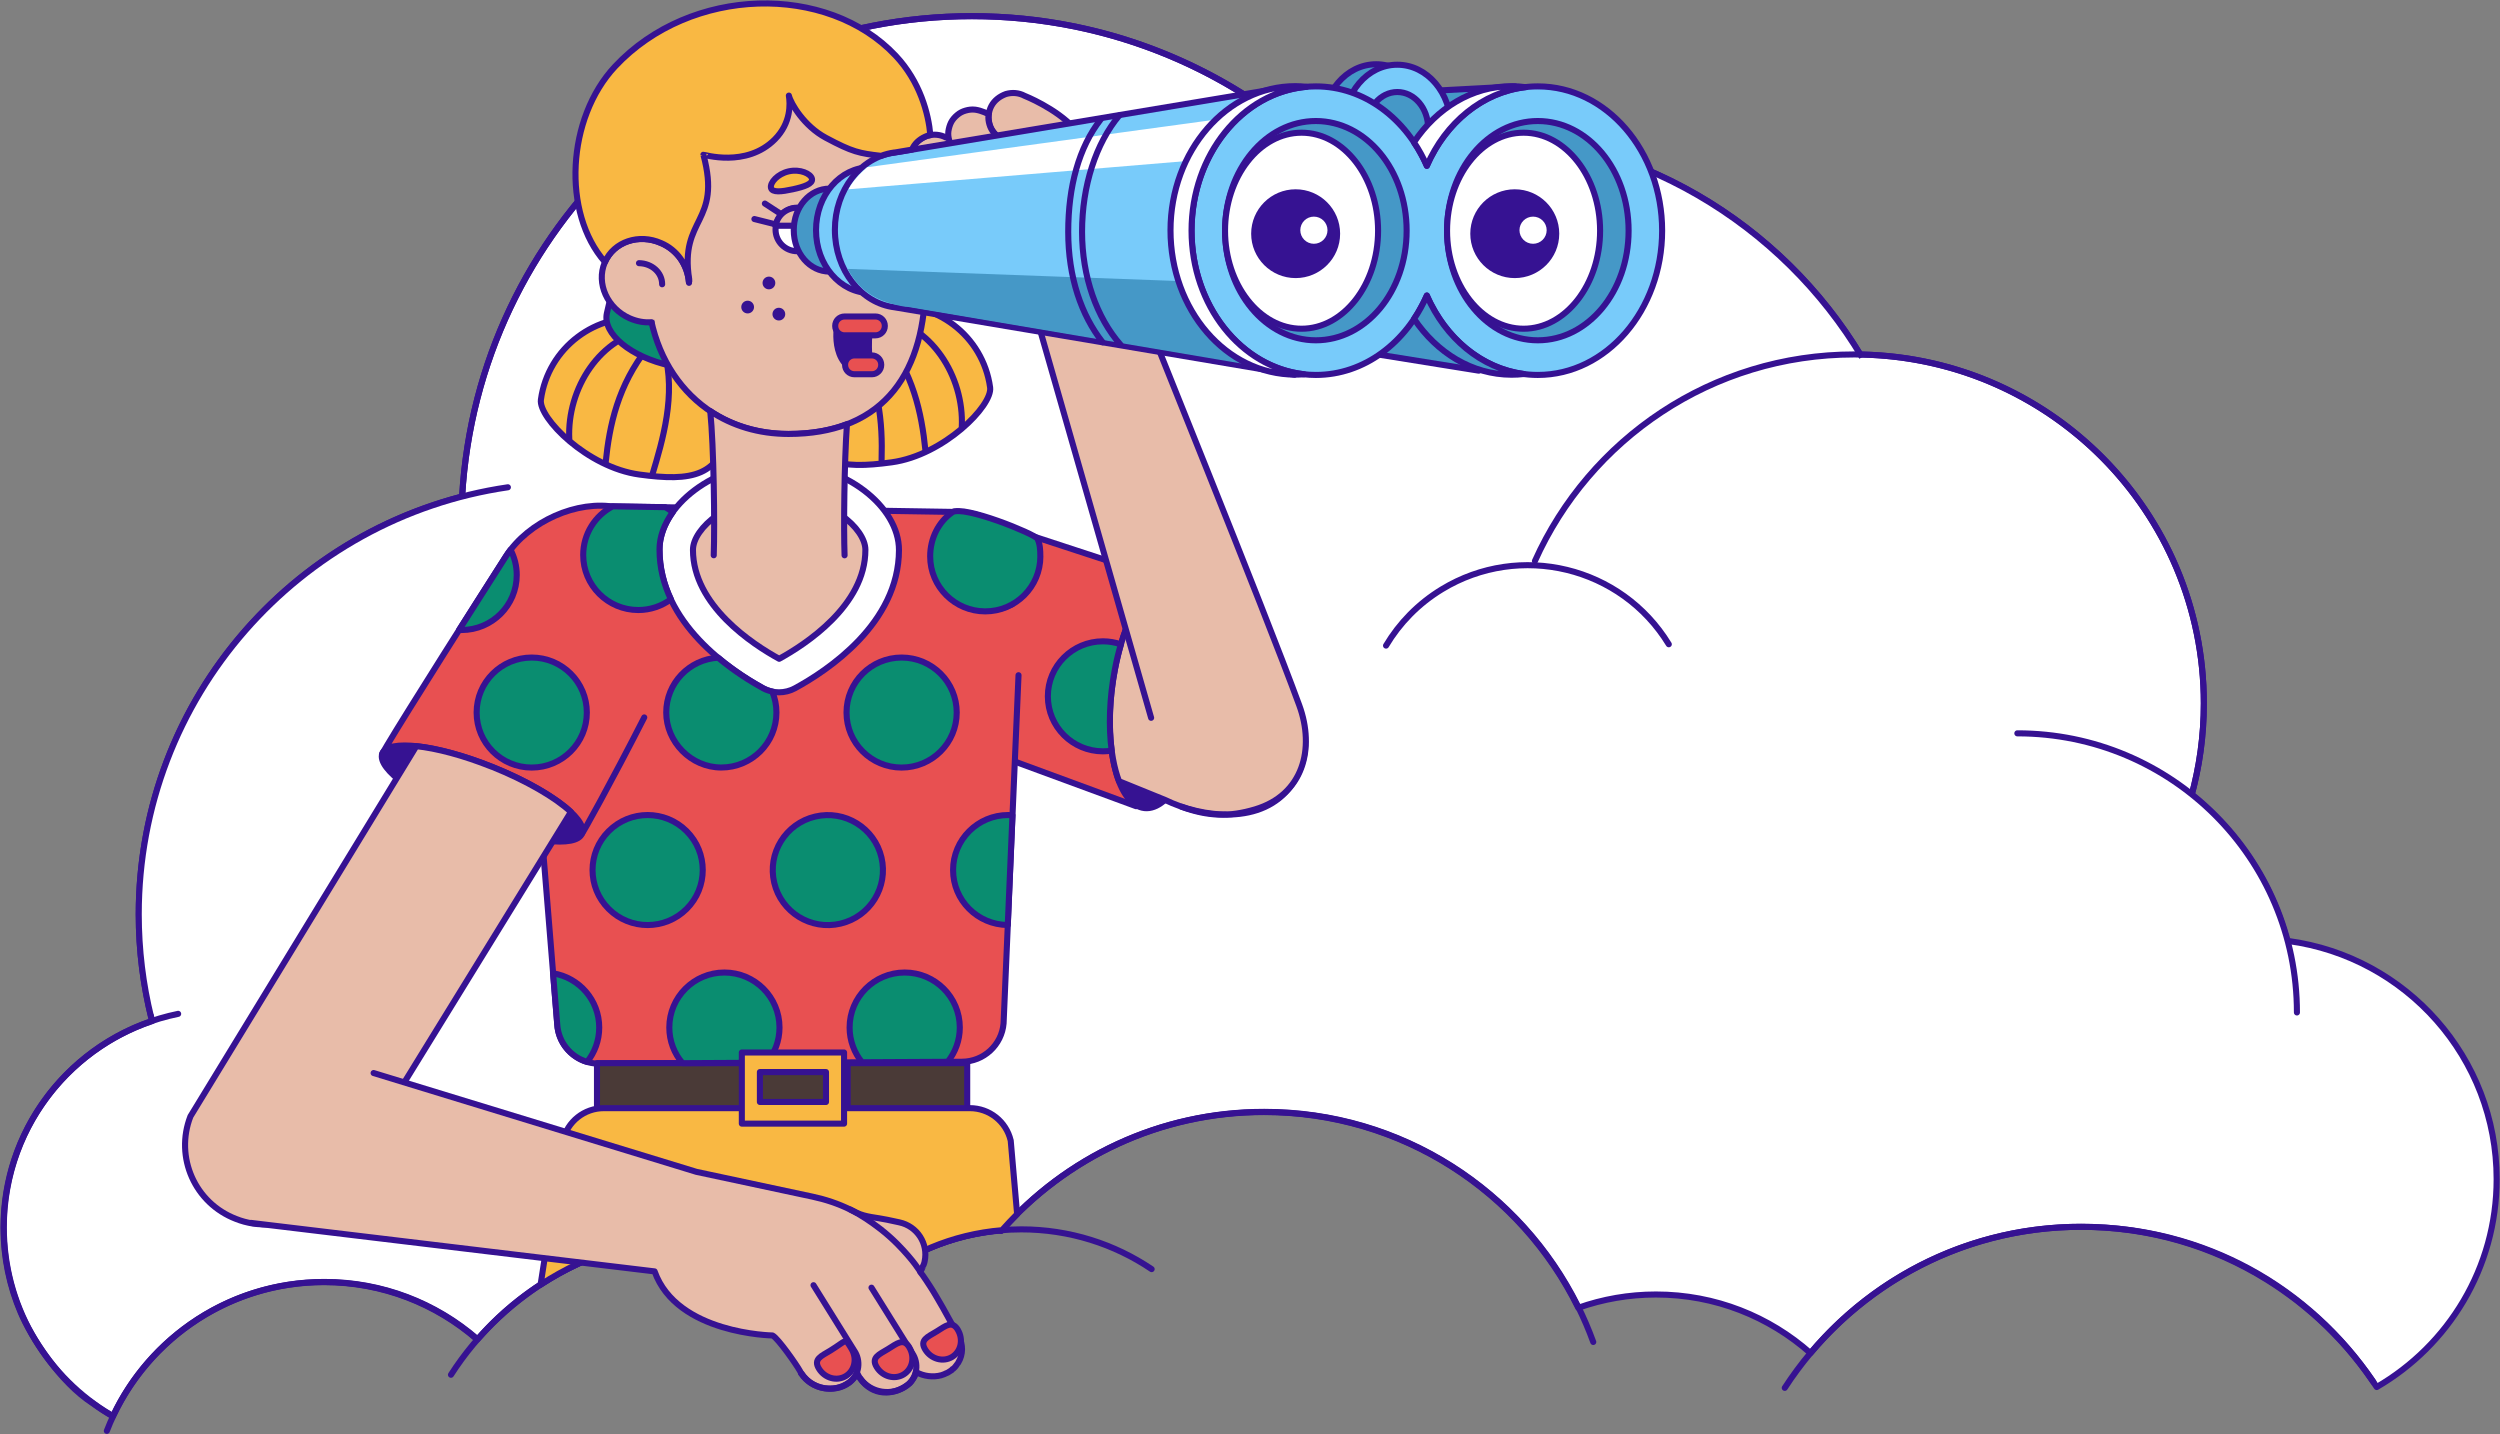 <svg width="617" height="354" viewBox="0 0 617 354" fill="none" xmlns="http://www.w3.org/2000/svg">
<rect x="0" y="0" width="617" height="354" fill="#808080" stroke="none"/>
<g clip-path="url(#clip0_1_3167)">
<path d="M564.803 232.248L564.768 232.328C564.676 232.316 564.584 232.294 564.504 232.282C560.676 217.823 552.251 205.246 540.906 196.169C542.86 188.974 543.906 181.412 543.906 173.598C543.906 126.526 506.089 88.302 459.134 87.499C439.306 54.829 403.363 32.98 362.305 32.98C349.891 32.98 337.948 34.977 326.775 38.672C304.166 17.178 273.568 3.982 239.877 3.982C172.715 3.982 117.829 56.435 114.059 122.544C68.15 134.444 34.241 176.088 34.241 225.649C34.241 234.749 35.391 243.574 37.54 252.008C16.229 259.18 0.861 279.273 0.861 302.97C0.861 310.394 2.367 317.474 5.103 323.912C7.724 330.12 14.85 341.182 22.908 346.346C24.494 347.505 26.138 348.572 27.85 349.559C37.023 329.994 56.908 316.43 79.966 316.43C94.449 316.43 107.679 321.789 117.795 330.613C131.473 314.915 151.623 304.978 174.094 304.978C189.118 304.978 203.106 309.43 214.808 317.061C223.693 309.545 234.889 304.679 247.188 303.67C263.004 285.768 286.143 274.454 311.948 274.454C346.017 274.454 375.466 294.157 389.512 322.764C395.512 320.641 401.972 319.482 408.697 319.482C423.34 319.482 436.686 324.956 446.835 333.953C462.801 314.904 486.778 302.775 513.607 302.775C530.457 302.775 546.182 307.571 559.504 315.856C560.642 316.568 561.768 317.302 562.872 318.06C563.125 318.232 563.378 318.415 563.619 318.587C564.722 319.368 565.814 320.16 566.883 320.986C567.079 321.135 567.263 321.296 567.458 321.445C568.458 322.237 569.435 323.04 570.401 323.877C570.562 324.015 570.734 324.153 570.906 324.302C571.929 325.197 572.929 326.127 573.918 327.068C574.125 327.274 574.343 327.469 574.55 327.676C575.504 328.617 576.435 329.581 577.355 330.556C577.562 330.774 577.757 330.992 577.964 331.21C578.872 332.209 579.769 333.23 580.631 334.274C580.792 334.469 580.964 334.676 581.125 334.882C582.01 335.972 582.872 337.074 583.711 338.21C583.815 338.348 583.918 338.497 584.022 338.635C584.895 339.84 585.757 341.067 586.573 342.318C604.263 332.048 616.172 312.93 616.172 291.024C616.172 260.993 593.826 236.184 564.826 232.248H564.803Z" fill="white" stroke="#361292" stroke-width="1.5" stroke-linecap="round" stroke-linejoin="round"/>
<path d="M308.648 46.475C324.614 37.88 342.89 32.991 362.305 32.991C403.639 32.991 439.8 55.116 459.536 88.164" fill="white"/>
<path d="M308.648 46.475C324.614 37.88 342.89 32.991 362.305 32.991C403.639 32.991 439.8 55.116 459.536 88.164" stroke="#361292" stroke-width="1.5" stroke-miterlimit="10"/>
<path d="M37.309 251.101C35.309 242.943 34.24 234.428 34.24 225.649C34.24 172.106 73.816 127.8 125.345 120.261" fill="white"/>
<path d="M37.309 251.101C35.309 242.943 34.24 234.428 34.24 225.649C34.24 172.106 73.816 127.8 125.345 120.261" stroke="#361292" stroke-width="1.5" stroke-linecap="round" stroke-linejoin="round"/>
<path d="M247.107 303.784C262.935 285.78 286.154 274.408 312.028 274.408C345.914 274.408 375.248 293.904 389.386 322.271C390.823 325.163 392.099 328.135 393.214 331.199" stroke="#361292" stroke-width="1.5" stroke-linecap="round" stroke-linejoin="round"/>
<path d="M27.551 349.307C26.976 348.962 26.402 348.618 25.838 348.262C10.873 338.703 0.941 321.973 0.941 302.912C0.941 276.921 19.413 255.232 43.965 250.218" stroke="#361292" stroke-width="1.5" stroke-linecap="round" stroke-linejoin="round"/>
<path d="M26.367 353.139C34.678 331.635 55.586 316.384 80.046 316.384C94.38 316.384 107.484 321.617 117.553 330.269" stroke="#361292" stroke-width="1.5" stroke-linecap="round" stroke-linejoin="round"/>
<path d="M213.762 317.979C223.934 308.914 237.348 303.406 252.061 303.406C263.97 303.406 275.039 307.02 284.223 313.217" stroke="#361292" stroke-width="1.5" stroke-linecap="round" stroke-linejoin="round"/>
<path d="M111.299 339.289C124.563 318.622 147.771 304.932 174.174 304.932C194.783 304.932 213.439 313.274 226.945 326.758" stroke="#361292" stroke-width="1.5" stroke-linecap="round" stroke-linejoin="round"/>
<path d="M440.479 342.525C455.985 318.61 482.939 302.774 513.595 302.774C544.251 302.774 570.125 317.968 585.757 341.079" stroke="#361292" stroke-width="1.5" stroke-linecap="round" stroke-linejoin="round"/>
<path d="M378.822 138.449C392.294 108.407 422.501 87.476 457.617 87.476C505.273 87.476 543.906 126.044 543.906 173.621C543.906 181.745 542.779 189.594 540.676 197.042" stroke="#361292" stroke-width="1.5" stroke-linecap="round" stroke-linejoin="round"/>
<path d="M497.881 180.988C535.985 180.988 566.882 211.822 566.882 249.874L497.881 180.988Z" fill="white"/>
<path d="M497.881 180.988C535.985 180.988 566.882 211.822 566.882 249.874" stroke="#361292" stroke-width="1.5" stroke-linecap="round" stroke-linejoin="round"/>
<g style="mix-blend-mode:multiply">
<path d="M342.074 159.334C345.362 153.814 350.005 148.995 355.879 145.426C375.098 133.744 400.156 139.826 411.857 159.001" stroke="#361292" stroke-width="1.5" stroke-linecap="round" stroke-linejoin="round"/>
</g>
<path d="M114.059 122.384C117.909 56.355 172.761 3.993 239.877 3.993C274.682 3.993 306.189 18.073 328.994 40.84" stroke="#361292" stroke-width="1.5" stroke-miterlimit="10"/>
<path d="M197.935 101.969C199.694 114.764 207.257 115.854 220.073 114.099C232.89 112.343 244.982 100.122 244.361 95.623C242.602 82.828 230.786 73.866 217.97 75.622C205.153 77.378 196.176 89.174 197.935 101.969Z" fill="#F9B843" stroke="#361292" stroke-width="1.5" stroke-miterlimit="10"/>
<path d="M237.371 105.343C237.957 92.892 229.83 79.891 217.025 78.066" stroke="#361292" stroke-width="1.5" stroke-miterlimit="10" stroke-linecap="round"/>
<path d="M228.395 111.161C227.464 101.854 225.361 92.077 218.016 82.76" stroke="#361292" stroke-width="1.5" stroke-miterlimit="10" stroke-linecap="round"/>
<path d="M217.577 113.594C217.853 104.241 217.026 94.281 210.934 84.102" stroke="#361292" stroke-width="1.5" stroke-miterlimit="10" stroke-linecap="round"/>
<path d="M179.922 104.987C178.163 117.782 170.6 118.872 157.783 117.116C144.967 115.361 132.875 103.14 133.496 98.641C135.254 85.846 147.071 76.884 159.887 78.64C172.703 80.396 181.68 92.192 179.922 104.987Z" fill="#F9B843" stroke="#361292" stroke-width="1.5" stroke-miterlimit="10"/>
<path d="M140.497 108.372C139.91 95.922 148.037 82.92 160.842 81.096" stroke="#361292" stroke-width="1.5" stroke-miterlimit="10" stroke-linecap="round"/>
<path d="M149.473 114.19C150.404 104.884 152.507 95.107 159.852 85.789" stroke="#361292" stroke-width="1.5" stroke-miterlimit="10" stroke-linecap="round"/>
<path d="M161.014 117.093C163.485 108.889 166.956 97.31 163.933 86.833" stroke="#361292" stroke-width="1.5" stroke-miterlimit="10"/>
<path d="M168.037 79.914C159.289 78.032 151.99 75.909 151.519 71.307C151.036 72.317 150.438 74.256 149.772 77.332C148.691 82.358 155.714 88.141 165.473 90.241C175.232 92.341 176.117 81.669 168.037 79.925V79.914Z" fill="#0A8D70" stroke="#361292" stroke-width="1.5" stroke-miterlimit="10"/>
<path d="M159.703 69.391C159.703 91.114 173.887 107.11 194.612 107.11C218.842 107.11 228.406 91.114 228.406 69.391V44.822C228.406 37.742 229.291 32.211 225.842 29.732C220.819 24.718 205.75 16.788 198.658 16.788L167.025 25.705" fill="#E8BCA9"/>
<path d="M159.703 69.391C159.703 91.114 173.887 107.11 194.612 107.11C218.842 107.11 228.406 91.114 228.406 69.391V44.822C228.406 37.742 229.291 32.211 225.842 29.732C220.819 24.718 205.75 16.788 198.658 16.788L167.025 25.705" stroke="#361292" stroke-width="1.5" stroke-miterlimit="10"/>
<path d="M281.004 140.882L237.578 126.664L243.314 185.325L280.384 198.969L280.993 140.87L281.004 140.882Z" fill="#E85051" stroke="#361292" stroke-width="1.5" stroke-linecap="round" stroke-linejoin="round"/>
<path d="M291.258 142.764C297.281 145.805 299.833 160.917 296.867 176.421C293.902 191.924 286.775 201.964 280.752 198.923C274.729 195.883 272.177 180.77 275.143 165.267C278.108 149.764 285.235 139.723 291.258 142.764Z" fill="#361292" stroke="#361292" stroke-width="1.5" stroke-linecap="round" stroke-linejoin="round"/>
<path d="M311.259 166.793C302.81 161.64 294.879 158.577 280.04 150.383C278.005 154.273 276.281 159.368 275.154 165.255C273.12 175.881 273.683 186.312 276.177 192.807L287.591 197.443C296.569 201.827 311.707 203.835 318.776 193.668C325.845 183.512 321.029 172.737 311.27 166.793H311.259Z" fill="#E8BCA9" stroke="#361292" stroke-width="1.5" stroke-linecap="round" stroke-linejoin="round"/>
<path d="M320.65 174.034C311.903 150.165 283.04 79.191 277.879 65.834C277.201 64.078 278.074 57.055 276.73 51.145C274.339 43.216 271.132 37.547 265.143 31.672C260.568 26.669 252.844 23.628 252.844 23.628C251.43 22.87 249.798 22.755 248.269 23.192C246.74 23.731 245.442 24.718 244.683 26.129C243.924 27.541 243.809 29.17 244.246 30.696C244.683 32.222 245.775 33.519 247.189 34.277H247.131C246.476 33.955 245.821 33.404 245.281 32.75C244.74 32.096 244.407 31.442 244.189 30.685C243.97 29.927 243.867 29.159 243.97 28.401C243.97 28.332 243.993 28.264 244.005 28.195C243.373 27.885 242.993 27.724 242.993 27.724C242.235 27.403 241.464 27.185 240.706 27.07C239.832 26.967 239.074 27.07 238.315 27.288C237.556 27.506 236.901 27.828 236.246 28.378C235.591 28.918 235.051 29.572 234.717 30.226C234.395 30.88 234.177 31.637 234.062 32.395C233.993 32.911 234.016 33.439 234.12 33.955H233.464C232.051 33.175 230.418 33.072 228.89 33.508C227.361 34.047 226.062 35.034 225.303 36.445C224.981 37.203 224.763 37.972 224.763 38.396C224.66 39.154 224.763 39.922 224.981 40.68C225.2 41.437 225.522 42.091 226.073 42.745C226.614 43.399 227.269 43.939 227.924 44.272C229.993 45.465 231.947 46.773 233.913 48.185C234.453 48.506 234.89 49.057 235.108 49.711C235.326 50.365 235.43 51.019 235.43 51.662C235.212 55.242 236.085 58.834 237.936 61.989C240.66 66.775 245.016 70.033 249.258 70.906C250.016 71.124 253.177 71.147 254.695 74.428L279.442 162.604L285.431 183.948C286.454 187.747 289.224 192.222 293.109 195.538C297.546 199.337 303.431 201.643 309.765 199.75C321.638 196.192 324.581 184.774 320.65 174.045V174.034Z" fill="#E8BCA9"/>
<path d="M251.372 166.644L247.682 252.57C247.234 257.895 242.786 262.003 237.441 262.037L147.922 262.519C142.405 262.554 137.83 258.251 137.531 252.754L128.807 145.644C128.807 134.238 140.244 124.989 151.669 124.989L235.429 126.343C240.418 126.343 244.866 127.984 248.315 130.795" fill="#E85051"/>
<path d="M251.372 166.644L247.682 252.57C247.234 257.895 242.786 262.003 237.441 262.037L147.922 262.519C142.405 262.554 137.83 258.251 137.531 252.754L128.807 145.644C128.807 134.238 140.244 124.989 151.669 124.989L235.429 126.343C240.418 126.343 244.866 127.984 248.315 130.795" stroke="#361292" stroke-width="1.5" stroke-linecap="round" stroke-linejoin="round"/>
<path d="M162.762 135.649C162.785 125 176.061 114.225 192.36 114.259C208.648 114.294 221.889 125.103 221.866 135.764C221.832 153.849 204.234 165.496 196.188 169.868C193.739 171.199 190.762 171.199 188.314 169.857C180.279 165.45 162.727 153.745 162.762 135.649Z" fill="white" stroke="#361292" stroke-width="1.5" stroke-linecap="round" stroke-linejoin="round"/>
<path d="M196.749 62.001C193.795 62.001 191.404 59.614 191.404 56.665C191.404 53.716 193.795 51.329 196.749 51.329C199.703 51.329 202.094 53.716 202.094 56.665C202.094 59.614 199.703 62.001 196.749 62.001Z" fill="white"/>
<path d="M196.749 62.001C193.795 62.001 191.404 59.614 191.404 56.665C191.404 53.716 193.795 51.329 196.749 51.329C199.703 51.329 202.094 53.716 202.094 56.665C202.094 59.614 199.703 62.001 196.749 62.001Z" stroke="#361292" stroke-width="1.5" stroke-linecap="round" stroke-linejoin="round"/>
<path d="M191.404 55.712C191.645 54.439 192.278 53.326 193.232 52.534C194.186 51.742 195.462 51.26 196.657 51.26C197.933 51.26 199.128 51.742 200.082 52.534C201.036 53.326 201.68 54.519 201.91 55.712H191.393H191.404Z" fill="#E8BCA9" stroke="#361292" stroke-width="1.5" stroke-linecap="round" stroke-linejoin="round"/>
<path d="M196.761 58.673C195.968 58.673 195.324 58.042 195.324 57.239C195.324 56.435 195.956 55.804 196.761 55.804C197.566 55.804 198.198 56.435 198.198 57.239C198.198 58.042 197.635 58.673 196.761 58.673Z" fill="#361292"/>
<path d="M214.105 45.373C214.105 46.647 216.416 46.888 219.289 46.888C222.163 46.888 224.473 46.647 224.473 45.373C224.473 44.099 222.163 42.355 219.289 42.355C216.416 42.355 214.105 44.111 214.105 45.373Z" fill="#F9B843" stroke="#361292" stroke-width="1.5" stroke-linecap="round" stroke-linejoin="round"/>
<path d="M190.277 46.349C190.553 47.588 192.863 47.324 195.656 46.716C198.449 46.108 200.668 45.373 200.392 44.122C200.116 42.872 197.484 41.667 194.679 42.286C191.875 42.906 190.001 45.109 190.277 46.349Z" fill="#F9B843" stroke="#361292" stroke-width="1.5" stroke-linecap="round" stroke-linejoin="round"/>
<path d="M213.762 58.753V59.155C213.762 59.557 213.842 60.027 214.003 60.429C214.164 60.83 214.405 61.14 214.716 61.462L222.371 68.542C222.612 68.783 222.854 69.104 223.003 69.414C223.153 69.724 223.245 70.125 223.245 70.447C223.245 70.848 223.164 71.158 223.084 71.48C222.923 71.801 222.762 72.111 222.52 72.352C222.038 72.914 221.325 73.224 220.612 73.224C219.9 73.224 219.175 72.983 218.624 72.512L211.854 66.063" fill="#BA7C61"/>
<path d="M213.762 58.753V59.155C213.762 59.557 213.842 60.027 214.003 60.429C214.164 60.83 214.405 61.14 214.716 61.462L222.371 68.542C222.612 68.783 222.854 69.104 223.003 69.414C223.153 69.724 223.245 70.125 223.245 70.447C223.245 70.848 223.164 71.158 223.084 71.48C222.923 71.801 222.762 72.111 222.52 72.352C222.038 72.914 221.325 73.224 220.612 73.224C219.9 73.224 219.175 72.983 218.624 72.512L211.854 66.063" stroke="#361292" stroke-width="1.5" stroke-linecap="round" stroke-linejoin="round"/>
<path d="M192.519 52.683L188.771 50.239" stroke="#361292" stroke-width="1.5" stroke-linecap="round" stroke-linejoin="round"/>
<path d="M191.163 55.311L186.186 54.06" stroke="#361292" stroke-width="1.5" stroke-linecap="round" stroke-linejoin="round"/>
<path d="M219.208 62.001C216.254 62.001 213.863 59.614 213.863 56.665C213.863 53.716 216.254 51.329 219.208 51.329C222.162 51.329 224.553 53.716 224.553 56.665C224.553 59.614 222.162 62.001 219.208 62.001Z" fill="white" stroke="#361292" stroke-width="1.5" stroke-linecap="round" stroke-linejoin="round"/>
<path d="M213.865 55.712C214.106 54.439 214.739 53.326 215.693 52.534C216.647 51.742 217.923 51.26 219.118 51.26C220.394 51.26 221.589 51.742 222.543 52.534C223.497 53.326 224.141 54.519 224.371 55.712H213.854H213.865Z" fill="#E8BCA9" stroke="#361292" stroke-width="1.5" stroke-linecap="round" stroke-linejoin="round"/>
<path d="M219.22 58.673C218.427 58.673 217.783 58.042 217.783 57.239C217.783 56.447 218.415 55.804 219.22 55.804C220.025 55.804 220.657 56.435 220.657 57.239C220.657 58.042 220.094 58.673 219.22 58.673Z" fill="#361292"/>
<path d="M214.98 52.683L212.555 50.526" stroke="#361292" stroke-width="1.5" stroke-linecap="round" stroke-linejoin="round"/>
<path d="M213.634 55.311L210.082 54.439" stroke="#361292" stroke-width="1.5" stroke-linecap="round" stroke-linejoin="round"/>
<path d="M170.048 69.804C169.91 67.647 169.186 65.65 167.968 63.86C166.749 62.15 165.094 60.819 163.163 59.993C157.634 57.537 151.404 59.694 149.243 64.824C147.094 69.953 149.887 76.115 155.416 78.56C157.14 79.306 158.933 79.673 160.795 79.524" fill="#E8BCA9"/>
<path d="M170.048 69.804C169.91 67.647 169.186 65.65 167.968 63.86C166.749 62.15 165.094 60.819 163.163 59.993C157.634 57.537 151.404 59.694 149.243 64.824C147.094 69.953 149.887 76.115 155.416 78.56C157.14 79.306 158.933 79.673 160.795 79.524" stroke="#361292" stroke-width="1.5" stroke-linecap="round" stroke-linejoin="round"/>
<path d="M163.416 70.16C163.427 67.302 160.91 64.996 157.703 64.95" stroke="#361292" stroke-width="1.5" stroke-linecap="round" stroke-linejoin="round"/>
<path d="M189.772 71.411C190.642 71.411 191.347 70.707 191.347 69.838C191.347 68.97 190.642 68.266 189.772 68.266C188.902 68.266 188.197 68.97 188.197 69.838C188.197 70.707 188.902 71.411 189.772 71.411Z" fill="#361292"/>
<path d="M184.52 77.355C185.39 77.355 186.095 76.651 186.095 75.783C186.095 74.914 185.39 74.211 184.52 74.211C183.65 74.211 182.945 74.914 182.945 75.783C182.945 76.651 183.65 77.355 184.52 77.355Z" fill="#361292"/>
<path d="M192.221 79.099C193.091 79.099 193.796 78.395 193.796 77.527C193.796 76.659 193.091 75.955 192.221 75.955C191.352 75.955 190.646 76.659 190.646 77.527C190.646 78.395 191.352 79.099 192.221 79.099Z" fill="#361292"/>
<path d="M284.097 177.155L254.683 74.417C253.166 71.147 250.016 71.112 249.246 70.894C245.005 70.022 240.648 66.763 237.924 61.978C236.073 58.822 235.2 55.242 235.418 51.65C235.418 50.996 235.315 50.342 235.096 49.699C234.878 49.045 234.441 48.506 233.901 48.173C231.947 46.762 229.981 45.453 227.912 44.26C227.257 43.939 226.602 43.388 226.062 42.734C225.521 42.08 225.188 41.426 224.97 40.668C224.751 39.911 224.648 39.142 224.751 38.385C224.751 37.949 224.97 37.191 225.292 36.434C226.05 35.023 227.361 34.047 228.878 33.496C230.407 33.06 232.039 33.175 233.453 33.932" stroke="#361292" stroke-width="1.5" stroke-linecap="round" stroke-linejoin="round"/>
<path d="M247.189 34.288C245.775 33.531 244.683 32.222 244.246 30.708C243.809 29.182 243.924 27.552 244.683 26.141C245.442 24.729 246.752 23.754 248.269 23.203C249.798 22.767 251.43 22.882 252.844 23.639C252.844 23.639 260.568 26.68 265.143 31.683C271.132 37.547 274.327 43.216 276.729 51.157C278.063 57.066 277.201 64.089 277.879 65.845C283.04 79.202 311.903 150.177 320.65 174.045C324.581 184.763 321.638 196.192 309.765 199.75C303.431 201.643 298.224 201.528 291.592 199.107" stroke="#361292" stroke-width="1.5" stroke-linecap="round" stroke-linejoin="round"/>
<path d="M270.5 64.801C268.638 66.752 267.224 67.337 265.512 67.566C263.764 67.888 262.006 67.406 260.27 66.855C259.511 66.637 258.638 66.637 257.764 66.855C256.891 67.073 256.235 67.509 255.592 68.048" stroke="#361292" stroke-width="1.5" stroke-linecap="round" stroke-linejoin="round"/>
<path d="M254.855 40.037C253.982 38.19 247.131 34.276 247.131 34.276C246.476 33.955 245.821 33.404 245.28 32.75C244.74 32.096 244.407 31.442 244.188 30.685C243.97 29.927 243.867 29.159 243.97 28.401C243.97 28.332 243.993 28.264 244.005 28.195C243.372 27.885 242.993 27.724 242.993 27.724C242.234 27.403 241.464 27.185 240.706 27.07C239.832 26.967 239.073 27.07 238.315 27.288C237.556 27.506 236.901 27.827 236.246 28.378C235.591 28.918 235.05 29.572 234.717 30.226C234.395 30.88 234.177 31.637 234.062 32.395C233.958 33.152 234.062 33.921 234.28 34.678C234.499 35.435 234.82 36.09 235.372 36.744C235.912 37.398 236.568 37.937 237.223 38.27C237.223 38.27 244.085 42.183 244.947 44.031" fill="#E8BCA9"/>
<path d="M254.855 40.037C253.982 38.19 247.131 34.276 247.131 34.276C246.476 33.955 245.821 33.404 245.28 32.75C244.74 32.096 244.407 31.442 244.188 30.685C243.97 29.927 243.867 29.159 243.97 28.401C243.97 28.332 243.993 28.264 244.005 28.195C243.372 27.885 242.993 27.724 242.993 27.724C242.234 27.403 241.464 27.185 240.706 27.07C239.832 26.967 239.073 27.07 238.315 27.288C237.556 27.506 236.901 27.827 236.246 28.378C235.591 28.918 235.05 29.572 234.717 30.226C234.395 30.88 234.177 31.637 234.062 32.395C233.958 33.152 234.062 33.921 234.28 34.678C234.499 35.435 234.82 36.09 235.372 36.744C235.912 37.398 236.568 37.937 237.223 38.27C237.223 38.27 244.085 42.183 244.947 44.031" stroke="#361292" stroke-width="1.5" stroke-linecap="round" stroke-linejoin="round"/>
<path d="M192.302 162.593C198.727 159.07 213.578 149.454 213.578 135.706C213.578 130.393 204.647 122.521 192.302 122.521C179.957 122.521 171.025 130.393 171.025 135.706C171.025 149.419 185.819 159.047 192.302 162.593Z" fill="#E8BCA9" stroke="#361292" stroke-width="1.5" stroke-linecap="round" stroke-linejoin="round"/>
<path d="M198.187 262.382H147.336V274.258H198.187V262.382Z" fill="#4A3A37" stroke="#361292" stroke-width="1.5" stroke-linecap="round" stroke-linejoin="round"/>
<path d="M238.706 262.382H209.199V274.258H238.706V262.382Z" fill="#4A3A37" stroke="#361292" stroke-width="1.5" stroke-linecap="round" stroke-linejoin="round"/>
<path d="M249.43 281.454C248.326 276.795 244.165 273.49 239.361 273.49H149.025C144.198 273.49 140.014 276.818 138.945 281.511L133.416 317.061C145.14 309.396 159.141 304.92 174.198 304.92C189.256 304.92 203.21 309.373 214.912 317.004C223.797 309.488 234.993 304.622 247.292 303.612C248.499 302.258 249.74 300.939 251.027 299.653L249.441 281.454H249.43Z" fill="#F9B843" stroke="#361292" stroke-width="1.5" stroke-linecap="round" stroke-linejoin="round"/>
<path d="M143.669 205.659C142.393 209.332 130.267 207.92 116.634 202.458C103.002 196.996 93.059 189.709 94.335 186.037C95.611 182.365 107.737 183.776 121.37 189.238C135.002 194.701 144.945 201.987 143.669 205.659Z" fill="#361292" stroke="#361292" stroke-width="1.5" stroke-linecap="round" stroke-linejoin="round"/>
<path d="M152.117 125.172C142.542 123.302 130.415 128.661 124.91 137.244C117.829 148.283 100.3 175.927 95.541 183.937C94.208 186.174 94.15 186.553 94.334 186.025C95.61 182.353 107.737 183.765 121.369 189.227C135.002 194.689 144.944 201.976 143.669 205.648C143.381 206.463 151.025 192.727 159.002 177.063" fill="#E85051"/>
<path d="M152.117 125.172C142.542 123.302 130.415 128.661 124.91 137.244C117.829 148.283 100.3 175.927 95.541 183.937C94.208 186.174 94.15 186.553 94.334 186.025C95.61 182.353 107.737 183.765 121.369 189.227C135.002 194.689 144.944 201.976 143.669 205.648C143.381 206.463 151.025 192.727 159.002 177.063" stroke="#361292" stroke-width="1.5" stroke-linecap="round" stroke-linejoin="round"/>
<path d="M121.37 189.227C114.324 186.404 107.703 184.671 102.749 184.155L47.001 275.521C43.093 285.608 48.093 296.911 58.197 300.812C60.932 301.914 63.932 302.373 66.944 302.098L81.22 297.266L140.899 200.392C137.129 196.858 129.991 192.67 121.382 189.215L121.37 189.227Z" fill="#E8BCA9" stroke="#361292" stroke-width="1.5" stroke-linecap="round" stroke-linejoin="round"/>
<path d="M92.208 264.826L171.876 289.211L200.498 295.327C203.693 296.004 206.866 297.06 209.831 298.517C210.348 298.758 210.912 299.068 211.429 299.298C213.705 300.411 216.349 300.468 218.935 301.03L221.946 301.673C226.349 302.614 229.142 306.917 228.199 311.312C228.153 311.553 228.096 311.794 227.969 312.081C227.958 312.138 227.935 312.265 227.854 312.311C227.786 312.356 227.717 312.655 227.694 312.781C227.671 312.907 227.59 312.953 227.567 313.068C227.544 313.183 227.441 313.355 227.36 313.458L227.234 313.745L227.13 313.917C227.314 314.204 227.51 314.502 227.717 314.732C228.349 315.615 228.958 316.568 229.579 317.52C230.671 319.196 231.671 320.986 232.682 322.719L236.636 329.856C237.717 331.853 237.705 334.297 236.521 336.248L236.418 336.42C236.349 336.466 236.314 336.592 236.245 336.638C236.176 336.684 236.142 336.81 236.062 336.913C236.05 336.971 235.981 337.017 235.981 337.017L235.728 337.338C235.717 337.395 235.659 337.384 235.648 337.441C235.567 337.545 235.418 337.648 235.326 337.751C235.234 337.854 235.245 337.854 235.176 337.843C235.107 337.831 235.016 337.992 234.947 338.049L234.878 338.095V338.153L234.648 338.29C234.579 338.336 234.498 338.382 234.429 338.428L234.142 338.612L233.924 338.75L233.648 338.876L233.441 338.956L233.084 339.128L232.878 339.209C232.74 339.243 232.602 339.335 232.406 339.358L232.337 339.404C230.268 339.966 227.992 339.667 226.13 338.646H226.073C226.038 338.818 226.004 338.933 225.912 339.105C225.877 339.289 225.785 339.392 225.751 339.576V339.633C225.648 339.736 225.613 339.92 225.533 340.023L225.452 340.127C225.372 340.23 225.337 340.356 225.257 340.459C225.176 340.563 225.176 340.563 225.153 340.631C225.13 340.7 224.981 340.849 224.969 340.907L224.808 341.056C224.728 341.159 224.648 341.205 224.636 341.274C224.625 341.343 224.475 341.423 224.406 341.481C224.337 341.526 224.326 341.584 224.245 341.63C224.165 341.676 223.935 341.882 223.797 341.974C220.13 344.648 214.946 343.856 212.325 340.218C212.073 339.909 211.9 339.564 211.728 339.209C211.682 339.14 211.647 339.002 211.544 338.922C211.429 339.151 211.337 339.312 211.165 339.53L211.084 339.633C210.981 339.805 210.889 339.966 210.739 340.058V340.115C210.394 340.482 210.004 340.838 209.624 341.136C209.107 341.469 208.601 341.802 208.038 342.054C207.475 342.307 206.946 342.445 206.348 342.571C205.751 342.697 205.187 342.697 204.613 342.708C201.842 342.686 199.314 341.263 197.796 338.922H197.739L197.417 338.336C196.647 336.913 192.026 330.269 190.658 329.592C190.658 329.592 167.049 329.259 161.554 313.779L61.943 301.811" fill="#E8BCA9"/>
<path d="M92.208 264.826L171.876 289.211L200.498 295.327C203.693 296.004 206.866 297.06 209.831 298.517C210.348 298.758 210.912 299.068 211.429 299.298C213.705 300.411 216.349 300.468 218.935 301.03L221.946 301.673C226.349 302.614 229.142 306.917 228.199 311.312C228.153 311.553 228.096 311.794 227.969 312.081C227.958 312.138 227.935 312.265 227.854 312.311C227.786 312.356 227.717 312.655 227.694 312.781C227.671 312.907 227.59 312.953 227.567 313.068C227.544 313.183 227.441 313.355 227.36 313.458L227.234 313.745L227.13 313.917C227.314 314.204 227.51 314.502 227.717 314.732C228.349 315.615 228.958 316.568 229.579 317.52C230.671 319.196 231.671 320.986 232.682 322.719L236.636 329.856C237.717 331.853 237.705 334.297 236.521 336.248L236.418 336.42C236.349 336.466 236.314 336.592 236.245 336.638C236.176 336.684 236.142 336.81 236.062 336.913C236.05 336.971 235.981 337.017 235.981 337.017L235.728 337.338C235.717 337.395 235.659 337.384 235.648 337.441C235.567 337.545 235.418 337.648 235.326 337.751C235.234 337.854 235.245 337.854 235.176 337.843C235.107 337.831 235.016 337.992 234.947 338.049L234.878 338.095V338.153L234.648 338.29C234.579 338.336 234.498 338.382 234.429 338.428L234.142 338.612L233.924 338.75L233.648 338.876L233.441 338.956L233.084 339.128L232.878 339.209C232.74 339.243 232.602 339.335 232.406 339.358L232.337 339.404C230.268 339.966 227.992 339.667 226.13 338.646H226.073C226.038 338.818 226.004 338.933 225.912 339.105C225.877 339.289 225.785 339.392 225.751 339.576V339.633C225.648 339.736 225.613 339.92 225.533 340.023L225.452 340.127C225.372 340.23 225.337 340.356 225.257 340.459C225.176 340.563 225.176 340.563 225.153 340.631C225.13 340.7 224.981 340.849 224.969 340.907L224.808 341.056C224.728 341.159 224.648 341.205 224.636 341.274C224.625 341.343 224.475 341.423 224.406 341.481C224.337 341.526 224.326 341.584 224.245 341.63C224.165 341.676 223.935 341.882 223.797 341.974C220.13 344.648 214.946 343.856 212.325 340.218C212.073 339.909 211.9 339.564 211.728 339.209C211.682 339.14 211.647 339.002 211.544 338.922C211.429 339.151 211.337 339.312 211.165 339.53L211.084 339.633C210.981 339.805 210.889 339.966 210.739 340.058V340.115C210.394 340.482 210.004 340.838 209.624 341.136C209.107 341.469 208.601 341.802 208.038 342.054C207.475 342.307 206.946 342.445 206.348 342.571C205.751 342.697 205.187 342.697 204.613 342.708C201.843 342.685 199.314 341.263 197.796 338.922H197.739L197.417 338.336C196.647 336.913 192.026 330.269 190.658 329.592C190.658 329.592 167.049 329.259 161.554 313.779L61.943 301.811" stroke="#361292" stroke-width="1.5" stroke-linecap="round" stroke-linejoin="round"/>
<path d="M200.774 317.188L211.131 333.827C212.533 336.397 211.843 339.645 209.464 341.331C206.039 343.81 200.36 343.007 197.705 338.945" stroke="#361292" stroke-width="1.5" stroke-linecap="round" stroke-linejoin="round"/>
<path d="M215.084 317.796L225.441 334.435C226.843 337.005 226.154 340.253 223.774 341.94C220.349 344.418 215.337 344.567 212.303 340.23" stroke="#361292" stroke-width="1.5" stroke-linecap="round" stroke-linejoin="round"/>
<path d="M236.382 328.169C234.934 325.805 233.359 327.263 231.141 328.617C228.923 329.971 226.9 330.705 228.348 333.069C229.796 335.433 232.762 336.248 234.98 334.894C237.199 333.54 237.819 330.533 236.371 328.169H236.382Z" fill="#E85051" stroke="#361292" stroke-width="1.5" stroke-linecap="round" stroke-linejoin="round"/>
<path d="M210.154 332.886C208.407 330.04 209.131 330.763 204.912 333.333C202.694 334.687 200.671 335.422 202.119 337.786C203.568 340.149 206.533 340.964 208.752 339.61C210.97 338.256 211.591 335.25 210.142 332.886H210.154Z" fill="#E85051" stroke="#361292" stroke-width="1.5" stroke-linecap="round" stroke-linejoin="round"/>
<path d="M224.406 332.496C222.958 330.132 221.383 331.589 219.164 332.943C216.946 334.297 214.923 335.032 216.371 337.395C217.82 339.759 220.785 340.574 223.004 339.22C225.222 337.866 225.843 334.859 224.394 332.496H224.406Z" fill="#E85051" stroke="#361292" stroke-width="1.5" stroke-linecap="round" stroke-linejoin="round"/>
<path d="M227.143 313.906C227.143 313.906 225.614 311.22 221.487 307.043C215.97 301.478 209.832 298.506 209.832 298.506" stroke="#361292" stroke-width="1.5" stroke-linecap="round" stroke-linejoin="round"/>
<path d="M214.807 92.169C214.876 92.043 213.911 83.391 214.876 81.612L206.589 80.338C206.589 80.338 204.474 92.169 214.807 92.169Z" fill="#361292" stroke="#361292" stroke-width="1.5" stroke-linecap="round" stroke-linejoin="round"/>
<path d="M216.072 78.112H208.428C207.158 78.112 206.129 79.14 206.129 80.407V80.465C206.129 81.732 207.158 82.76 208.428 82.76H216.072C217.341 82.76 218.371 81.732 218.371 80.465V80.407C218.371 79.14 217.341 78.112 216.072 78.112Z" fill="#E85051" stroke="#361292" stroke-width="1.5" stroke-linecap="round" stroke-linejoin="round"/>
<path d="M215.187 87.717H210.865C209.596 87.717 208.566 88.744 208.566 90.012V90.069C208.566 91.337 209.596 92.364 210.865 92.364H215.187C216.457 92.364 217.486 91.337 217.486 90.069V90.012C217.486 88.744 216.457 87.717 215.187 87.717Z" fill="#E85051" stroke="#361292" stroke-width="1.5" stroke-linecap="round" stroke-linejoin="round"/>
<path d="M208.439 137.049C208.198 130.313 208.359 114.294 209.025 104.689C204.945 106.249 200.163 107.099 194.611 107.099C187.22 107.099 180.668 105.056 175.289 101.453C176.174 110.174 176.416 129.464 176.151 137.038" fill="#E8BCA9"/>
<path d="M208.439 137.049C208.198 130.313 208.359 114.294 209.025 104.689C204.945 106.249 200.163 107.099 194.611 107.099C187.22 107.099 180.668 105.056 175.289 101.453C176.174 110.174 176.416 129.464 176.151 137.038" stroke="#361292" stroke-width="1.5" stroke-linecap="round" stroke-linejoin="round"/>
<path d="M131.231 189.434C138.741 189.434 144.829 183.356 144.829 175.858C144.829 168.361 138.741 162.283 131.231 162.283C123.721 162.283 117.633 168.361 117.633 175.858C117.633 183.356 123.721 189.434 131.231 189.434Z" fill="#0A8D70" stroke="#361292" stroke-width="1.5" stroke-miterlimit="10"/>
<path d="M207.437 227.952C214.746 226.23 219.272 218.919 217.547 211.622C215.822 204.325 208.499 199.806 201.189 201.528C193.88 203.25 189.354 210.561 191.079 217.858C192.804 225.155 200.127 229.674 207.437 227.952Z" fill="#0A8D70" stroke="#361292" stroke-width="1.5" stroke-linecap="round" stroke-linejoin="round"/>
<path d="M230.107 136.98C230.107 144.474 236.199 150.555 243.705 150.555C245.924 150.555 248.016 150.016 249.866 149.064L248.303 130.761C244.855 127.961 240.395 126.308 235.418 126.308H235.303C232.142 128.787 230.096 132.643 230.096 136.969L230.107 136.98Z" fill="#E8BCA9" stroke="#361292" stroke-width="1.5" stroke-linecap="round" stroke-linejoin="round"/>
<path d="M223.28 240.016C215.774 240.016 209.682 246.098 209.682 253.592C209.682 256.839 210.831 259.823 212.739 262.164L233.9 262.049C235.751 259.731 236.878 256.793 236.878 253.592C236.878 246.098 230.785 240.016 223.28 240.016Z" fill="#0A8D70" stroke="#361292" stroke-width="1.5" stroke-linecap="round" stroke-linejoin="round"/>
<path d="M136.496 240.212L137.519 252.743C137.76 257.195 140.807 260.867 144.899 262.083C146.772 259.754 147.887 256.816 147.887 253.592C147.887 246.844 142.956 241.267 136.496 240.212Z" fill="#0A8D70" stroke="#361292" stroke-width="1.5" stroke-linecap="round" stroke-linejoin="round"/>
<path d="M169.453 224.325C174.763 219.023 174.763 210.428 169.453 205.127C164.143 199.825 155.533 199.825 150.223 205.127C144.912 210.428 144.912 219.023 150.223 224.325C155.533 229.626 164.143 229.626 169.453 224.325Z" fill="#0A8D70" stroke="#361292" stroke-width="1.5" stroke-linecap="round" stroke-linejoin="round"/>
<path d="M248.717 228.289L249.878 201.207C249.522 201.184 249.177 201.15 248.821 201.15C241.315 201.15 235.223 207.232 235.223 214.725C235.223 222.218 241.257 228.231 248.717 228.289Z" fill="#0A8D70" stroke="#361292" stroke-width="1.5" stroke-linecap="round" stroke-linejoin="round"/>
<path d="M192.381 253.592C192.381 246.098 186.289 240.016 178.783 240.016C171.278 240.016 165.186 246.098 165.186 253.592C165.186 256.954 166.415 260.029 168.45 262.393L189.22 262.278C191.198 259.926 192.381 256.897 192.381 253.58V253.592Z" fill="#0A8D70" stroke="#361292" stroke-width="1.5" stroke-linecap="round" stroke-linejoin="round"/>
<path d="M222.52 189.434C230.03 189.434 236.118 183.356 236.118 175.858C236.118 168.361 230.03 162.283 222.52 162.283C215.01 162.283 208.922 168.361 208.922 175.858C208.922 183.356 215.01 189.434 222.52 189.434Z" fill="#0A8D70" stroke="#361292" stroke-width="1.5" stroke-linecap="round" stroke-linejoin="round"/>
<path d="M256.751 137.313C256.751 135.787 256.682 134.249 256.038 132.952C255.463 131.805 237.693 124.552 235.003 126.446C231.624 128.821 229.566 132.861 229.566 137.313C229.566 144.806 235.658 150.888 243.164 150.888C250.67 150.888 256.762 144.806 256.762 137.313H256.751Z" fill="#0A8D70" stroke="#361292" stroke-width="1.5" stroke-linecap="round" stroke-linejoin="round"/>
<path d="M113.933 155.49C121.439 155.49 127.531 149.408 127.531 141.914C127.531 139.665 126.979 137.554 126.002 135.683C125.612 136.188 125.244 136.705 124.91 137.233C122.163 141.513 117.853 148.295 113.312 155.455C113.519 155.455 113.726 155.49 113.933 155.49Z" fill="#0A8D70" stroke="#361292" stroke-width="1.5" stroke-linecap="round" stroke-linejoin="round"/>
<path d="M162.762 135.649C162.762 132.482 163.945 129.315 166.026 126.411C165.451 125.952 164.854 125.539 164.21 125.172L151.669 124.966C151.508 124.966 151.348 124.966 151.187 124.977C146.876 127.249 143.934 131.77 143.934 136.98C143.934 144.474 150.026 150.555 157.532 150.555C160.543 150.555 163.325 149.569 165.578 147.905C163.842 144.221 162.762 140.124 162.773 135.638L162.762 135.649Z" fill="#0A8D70" stroke="#361292" stroke-width="1.5" stroke-linecap="round" stroke-linejoin="round"/>
<path d="M188.313 169.845C185.428 168.262 181.325 165.737 177.233 162.318C170.095 162.731 164.428 168.617 164.428 175.847C164.428 183.076 170.52 189.422 178.026 189.422C185.532 189.422 191.624 183.34 191.624 175.847C191.624 174.011 191.256 172.267 190.589 170.671C189.808 170.511 189.037 170.247 188.313 169.845Z" fill="#0A8D70" stroke="#361292" stroke-width="1.5" stroke-linecap="round" stroke-linejoin="round"/>
<path d="M208.314 259.754H183.084V277.311H208.314V259.754Z" fill="#F9B843" stroke="#361292" stroke-width="1.5" stroke-linecap="round" stroke-linejoin="round"/>
<path d="M203.854 264.585H187.543V271.964H203.854V264.585Z" fill="#4A3A37" stroke="#361292" stroke-width="1.5" stroke-linecap="round" stroke-linejoin="round"/>
<path d="M204.717 46.555C199.866 46.555 195.9 51.065 195.9 56.791C195.9 62.517 199.866 67.027 204.717 67.027H210.786V46.67H204.717V46.555Z" fill="#4598C7" stroke="#361292" stroke-width="1.5" stroke-linecap="round" stroke-linejoin="round"/>
<path d="M214.74 72.317C207.349 72.317 201.395 65.386 201.395 56.803C201.395 48.219 207.349 41.288 214.74 41.288C222.131 41.288 292.247 40.45 292.247 56.883C292.247 73.316 222.131 72.329 214.74 72.329V72.317Z" fill="#78CBFA" stroke="#361292" stroke-width="1.5" stroke-linecap="round" stroke-linejoin="round"/>
<path d="M364.961 91.481L329.593 85.801C318.202 85.801 305.178 84.963 299.902 74.222V39.039C305.178 28.298 312.512 24.006 323.914 24.006L373.915 21.321" fill="#4598C7"/>
<path d="M364.961 91.481L329.593 85.801C318.202 85.801 305.178 84.963 299.902 74.222V39.039C305.178 28.298 312.512 24.006 323.914 24.006L373.915 21.321" stroke="#361292" stroke-width="1.5" stroke-linecap="round" stroke-linejoin="round"/>
<path d="M326.352 31.442C326.352 40.083 332.26 47.026 339.639 47.026C347.019 47.026 352.927 40.072 352.927 31.442C352.927 22.813 347.019 15.859 339.639 15.859C332.26 15.859 326.352 22.813 326.352 31.442Z" fill="#4598C7" stroke="#361292" stroke-width="1.5" stroke-linecap="round" stroke-linejoin="round"/>
<path d="M331.559 31.557C331.559 40.198 337.467 47.14 344.846 47.14C352.226 47.14 358.134 40.186 358.134 31.557C358.134 22.928 352.226 15.974 344.846 15.974C337.467 15.974 331.559 22.928 331.559 31.557ZM337.26 31.557C337.26 26.715 340.639 22.71 344.858 22.71C349.076 22.71 352.456 26.715 352.456 31.557C352.456 36.4 349.076 40.404 344.858 40.404C340.639 40.404 337.26 36.4 337.26 31.557Z" fill="#78CBFA" stroke="#361292" stroke-width="1.5" stroke-linecap="round" stroke-linejoin="round"/>
<path d="M315.984 21.746L319.478 92.479C319.478 92.479 221.419 75.92 220.844 75.852C212.511 74.842 206.051 66.683 206.051 56.699C206.051 46.865 212.453 38.741 220.718 37.673C221.327 37.593 315.984 21.757 315.984 21.757V21.746Z" fill="#78CBFA" stroke="#361292" stroke-width="1.5" stroke-linecap="round" stroke-linejoin="round"/>
<path d="M311.673 70.114L319.822 91.997L223.878 75.714H223.441C216.809 74.635 212.085 71.973 209.223 66.362L311.673 70.125V70.114Z" fill="#4598C7"/>
<path d="M317.144 37.708L209.406 46.716C210.51 44.627 212.268 42.803 214.039 41.265L317.144 27.174V37.708Z" fill="white"/>
<path d="M276.269 28.459C270.476 35.332 267.051 45.878 267.051 57.204C267.051 68.289 270.672 78.399 276.557 85.089" stroke="#361292" stroke-width="1.5" stroke-linecap="round" stroke-linejoin="round"/>
<path d="M271.66 29.468C266.28 36.342 263.637 46.004 263.637 57.216C263.637 68.427 266.867 77.791 272.131 84.481" stroke="#361292" stroke-width="1.5" stroke-linecap="round" stroke-linejoin="round"/>
<path d="M379.536 21.321C367.581 21.321 357.202 29.308 352.144 40.921C347.087 29.308 336.707 21.321 324.753 21.321C307.833 21.321 294.074 37.295 294.074 56.929C294.074 76.563 307.833 92.536 324.753 92.536C336.707 92.536 347.087 84.55 352.144 72.937C357.202 84.55 367.581 92.536 379.536 92.536C396.455 92.536 410.214 76.563 410.214 56.929C410.214 37.295 396.455 21.321 379.536 21.321Z" fill="#78CBFA" stroke="#361292" stroke-width="1.5" stroke-linecap="round" stroke-linejoin="round"/>
<path d="M379.536 83.987C367.202 83.987 357.133 72.019 357.133 56.929C357.133 41.839 367.202 29.87 379.536 29.87C391.869 29.87 401.938 41.839 401.938 56.929C401.938 72.019 391.869 83.987 379.536 83.987Z" fill="#4598C7" stroke="#361292" stroke-width="1.5" stroke-linecap="round" stroke-linejoin="round"/>
<path d="M376.018 81.13C365.639 81.13 357.133 70.206 357.133 56.94C357.133 43.675 365.627 32.75 376.018 32.75C386.398 32.75 394.904 43.675 394.904 56.94C394.904 70.206 386.409 81.13 376.018 81.13Z" fill="white" stroke="#361292" stroke-width="1.5" stroke-linecap="round" stroke-linejoin="round"/>
<path d="M324.754 83.987C312.421 83.987 302.352 72.019 302.352 56.929C302.352 41.839 312.421 29.87 324.754 29.87C337.088 29.87 347.157 41.839 347.157 56.929C347.157 72.019 337.088 83.987 324.754 83.987Z" fill="#4598C7" stroke="#361292" stroke-width="1.5" stroke-linecap="round" stroke-linejoin="round"/>
<path d="M321.225 81.13C310.846 81.13 302.34 70.206 302.34 56.94C302.34 43.675 310.834 32.75 321.225 32.75C331.605 32.75 340.111 43.675 340.111 56.94C340.111 70.206 331.616 81.13 321.225 81.13Z" fill="white" stroke="#361292" stroke-width="1.5" stroke-linecap="round" stroke-linejoin="round"/>
<path d="M352.145 40.932C356.777 30.295 365.869 22.721 376.548 21.516C375.398 21.367 374.237 21.275 373.065 21.275C363.26 21.275 354.559 26.737 348.961 35.114C350.179 36.927 351.248 38.867 352.145 40.932Z" fill="white" stroke="#361292" stroke-width="1.5" stroke-linecap="round" stroke-linejoin="round"/>
<path d="M352.144 72.937C351.259 74.979 350.19 76.896 348.994 78.697C354.592 87.028 363.282 92.479 373.064 92.479C374.087 92.479 375.087 92.422 376.087 92.307C365.604 90.93 356.707 83.425 352.144 72.948V72.937Z" fill="#4598C7" stroke="#361292" stroke-width="1.5" stroke-linecap="round" stroke-linejoin="round"/>
<path d="M294.074 56.929C294.074 38.19 306.615 22.79 322.466 21.424C321.546 21.332 320.627 21.264 319.684 21.264C302.799 21.264 288.879 37.272 288.879 56.86C288.879 76.448 302.592 92.456 319.684 92.456C320.42 92.456 321.144 92.422 321.857 92.364C306.293 90.666 294.074 75.415 294.074 56.917V56.929Z" fill="white" stroke="#361292" stroke-width="1.5" stroke-linecap="round" stroke-linejoin="round"/>
<path d="M275.142 165.255C275.556 163.063 276.062 160.975 276.637 159.024C275.246 158.542 273.763 158.278 272.211 158.278C264.705 158.278 258.613 164.36 258.613 171.853C258.613 179.347 264.705 185.429 272.211 185.429C272.947 185.429 273.66 185.36 274.361 185.245C273.591 179.427 273.786 172.393 275.142 165.267V165.255Z" fill="#0A8D70" stroke="#361292" stroke-width="1.5" stroke-linecap="round" stroke-linejoin="round"/>
<path d="M319.764 68.634C325.827 68.634 330.742 63.727 330.742 57.675C330.742 51.622 325.827 46.716 319.764 46.716C313.702 46.716 308.787 51.622 308.787 57.675C308.787 63.727 313.702 68.634 319.764 68.634Z" fill="#361292"/>
<path d="M324.27 60.165C326.124 60.165 327.627 58.665 327.627 56.814C327.627 54.963 326.124 53.463 324.27 53.463C322.417 53.463 320.914 54.963 320.914 56.814C320.914 58.665 322.417 60.165 324.27 60.165Z" fill="white"/>
<path d="M373.844 68.634C379.907 68.634 384.822 63.727 384.822 57.675C384.822 51.622 379.907 46.716 373.844 46.716C367.782 46.716 362.867 51.622 362.867 57.675C362.867 63.727 367.782 68.634 373.844 68.634Z" fill="#361292"/>
<path d="M378.362 60.165C380.216 60.165 381.719 58.665 381.719 56.814C381.719 54.963 380.216 53.463 378.362 53.463C376.509 53.463 375.006 54.963 375.006 56.814C375.006 58.665 376.509 60.165 378.362 60.165Z" fill="white"/>
<path d="M220.704 37.65C220.785 37.65 222.394 37.375 225.118 36.916C225.176 36.767 225.233 36.606 225.302 36.445C226.061 35.034 227.371 34.059 228.889 33.508C229.13 33.439 229.371 33.404 229.613 33.37C229.164 28.069 227.084 20.162 221.038 13.736C204.221 -4.143 170.497 -3.569 151.795 16.41C139.864 29.159 138.657 52.58 149.312 64.652C151.531 59.648 157.68 57.571 163.152 59.993C165.083 60.807 166.738 62.15 167.956 63.86C169.129 65.57 169.818 67.486 170.002 69.54C170.129 69.506 170.163 69.311 170.094 68.909C167.646 53.544 178.186 55.23 173.6 38.19C173.566 38.086 184.175 41.495 191.233 34.391C195.279 30.318 195.014 25.555 194.693 23.593C195.198 25.613 198.463 31.132 203.796 33.99C210.417 37.547 212.118 37.845 217.452 38.465C218.498 38.075 219.578 37.788 220.693 37.639L220.704 37.65Z" fill="#F9B843" stroke="#361292" stroke-width="1.5" stroke-linecap="round" stroke-linejoin="round"/>
</g>
<defs>
<clipPath id="clip0_1_3167">
<rect width="617" height="354" fill="white"/>
</clipPath>
</defs>
</svg>
